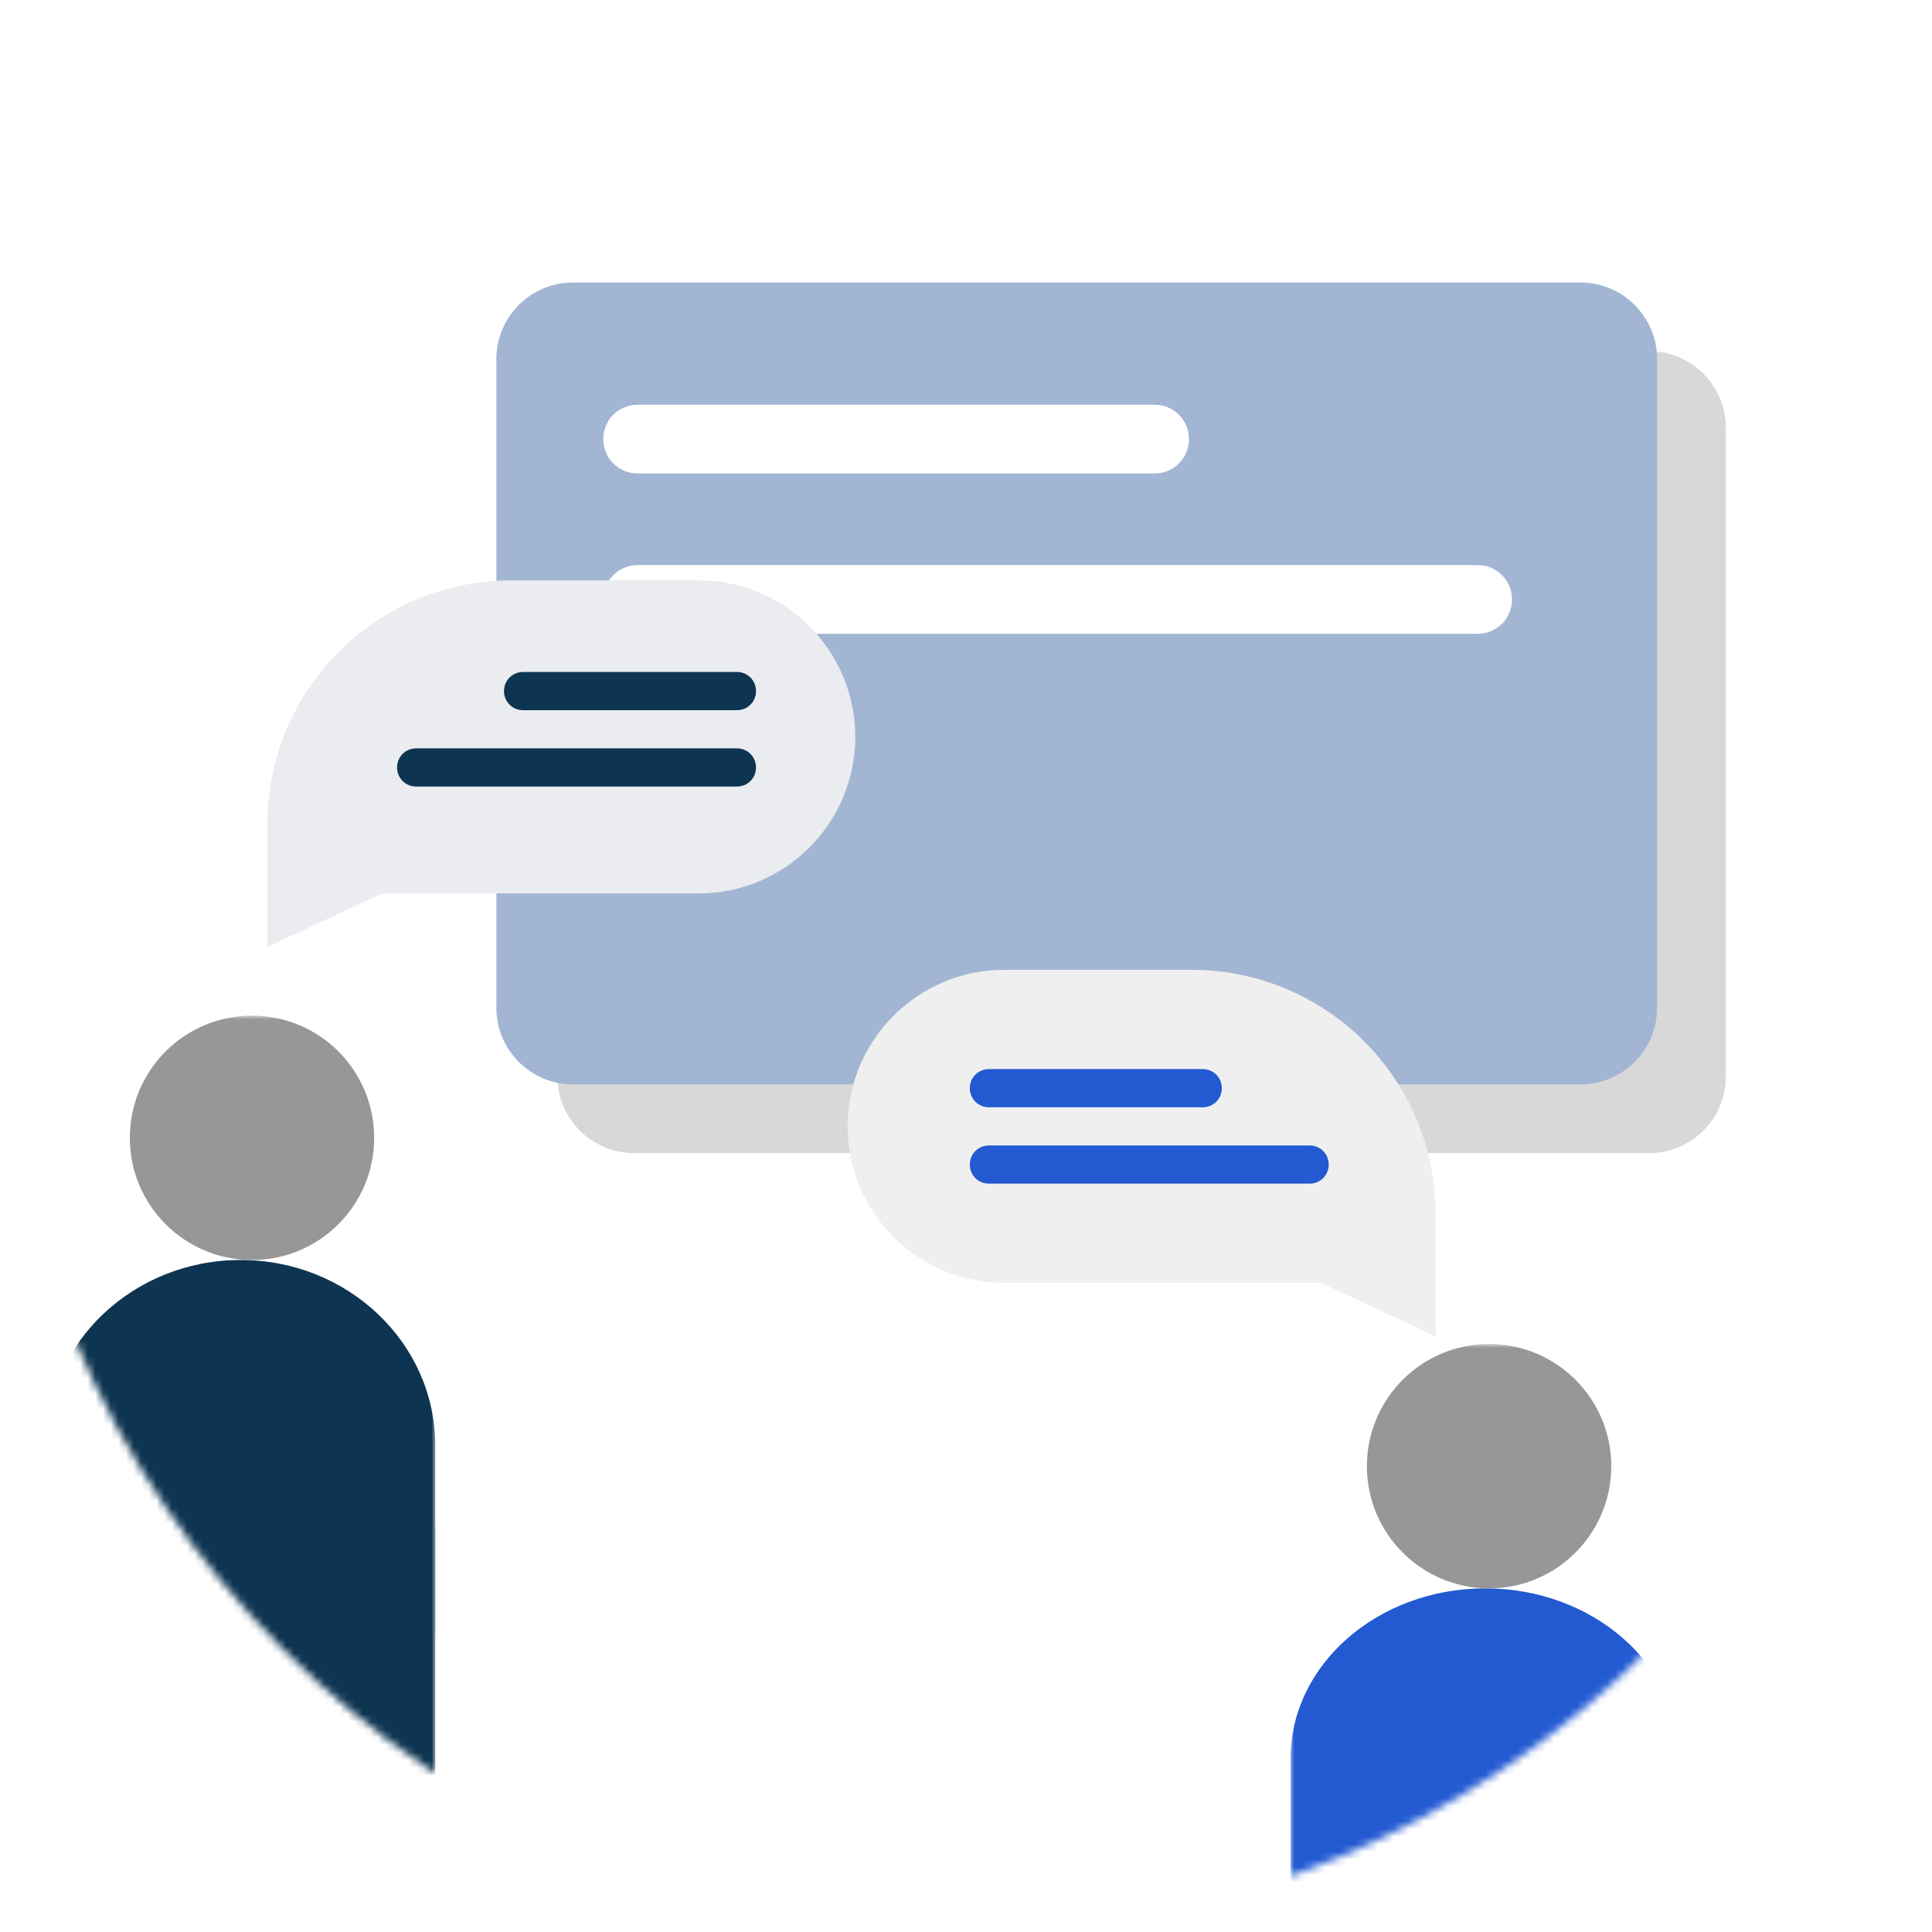 <?xml version="1.0" encoding="utf-8"?>
<!-- Generator: Adobe Illustrator 25.2.1, SVG Export Plug-In . SVG Version: 6.00 Build 0)  -->
<svg version="1.1" id="Capa_1" xmlns="http://www.w3.org/2000/svg" xmlns:xlink="http://www.w3.org/1999/xlink" x="0px" y="0px"
	 viewBox="0 0 253 253" style="enable-background:new 0 0 253 253;" xml:space="preserve">
<style type="text/css">
	.st0{filter:url(#Adobe_OpacityMaskFilter);}
	.st1{fill-rule:evenodd;clip-rule:evenodd;fill:#FFFFFF;}
	.st2{mask:url(#mask-2_1_);}
	.st3{fill-rule:evenodd;clip-rule:evenodd;fill:#0D3451;}
	.st4{fill-rule:evenodd;clip-rule:evenodd;fill:#979797;}
	.st5{filter:url(#Adobe_OpacityMaskFilter_1_);}
	.st6{mask:url(#mask-2_2_);}
	.st7{fill-rule:evenodd;clip-rule:evenodd;fill:#235AD2;}
	.st8{fill-rule:evenodd;clip-rule:evenodd;fill:#D8D8D8;}
	.st9{fill-rule:evenodd;clip-rule:evenodd;fill:#A2B6D3;}
	.st10{fill-rule:evenodd;clip-rule:evenodd;fill:#EAECEF;}
	.st11{fill-rule:evenodd;clip-rule:evenodd;fill:#EFEFEF;}
</style>
<g id="ilustraciones">
	<g id="Artboard" transform="translate(-202, -229)">
		<g id="Group-10" transform="translate(202, 229)">
			<g id="Group-17">
				<g id="Group-33">
					<defs>
						<filter id="Adobe_OpacityMaskFilter" filterUnits="userSpaceOnUse" x="6" y="133" width="51" height="103">
							<feColorMatrix  type="matrix" values="1 0 0 0 0  0 1 0 0 0  0 0 1 0 0  0 0 0 1 0"/>
						</filter>
					</defs>
					<mask maskUnits="userSpaceOnUse" x="6" y="133" width="51" height="103" id="mask-2_1_">
						<g class="st0">
							<circle id="path-1_2_" class="st1" cx="126.5" cy="126.5" r="126.5"/>
						</g>
					</mask>
					<g class="st2">
						<g transform="translate(7, 133)">
							<path id="Oval" class="st3" d="M24.5,81c4.7,0,13.2,0,25.5,0c0-12,0-20.3,0-24.7C50,42.9,38.6,32,24.5,32S-1,42.9-1,56.3
								c0,4.3,0,12.5,0,24.7C11.1,81,19.6,81,24.5,81z"/>
							<rect id="Rectangle" x="9" y="67" class="st3" width="41" height="36"/>
							<circle id="Oval_1_" class="st4" cx="26" cy="16" r="16"/>
						</g>
					</g>
					<defs>
						<filter id="Adobe_OpacityMaskFilter_1_" filterUnits="userSpaceOnUse" x="169" y="176" width="51" height="77">
							<feColorMatrix  type="matrix" values="1 0 0 0 0  0 1 0 0 0  0 0 1 0 0  0 0 0 1 0"/>
						</filter>
					</defs>
					<mask maskUnits="userSpaceOnUse" x="169" y="176" width="51" height="77" id="mask-2_2_">
						<g class="st5">
							<circle id="path-1_3_" class="st1" cx="126.5" cy="126.5" r="126.5"/>
						</g>
					</mask>
					<g id="Oval_2_" class="st6">
						<g transform="translate(169, 176)">
							<path class="st7" d="M25.5,77c4.7,0,13.2,0,25.5,0c0-11,0-18.6,0-22.7C51,42,39.6,32,25.5,32S0,42,0,54.3C0,58.2,0,65.8,0,77
								C12.1,77,20.6,77,25.5,77z"/>
							<circle class="st4" cx="26" cy="16" r="16"/>
						</g>
					</g>
				</g>
				<path id="Rectangle_1_" class="st8" d="M83,46h133c5.5,0,10,4.5,10,10v85c0,5.5-4.5,10-10,10H83c-5.5,0-10-4.5-10-10V56
					C73,50.5,77.5,46,83,46z"/>
				<path id="Rectangle_2_" class="st9" d="M75,37h132c5.5,0,10,4.5,10,10v85c0,5.5-4.5,10-10,10H75c-5.5,0-10-4.5-10-10V47
					C65,41.5,69.5,37,75,37z"/>
				<path id="Rectangle_3_" class="st1" d="M83.5,53h67.7c2.5,0,4.5,2,4.5,4.5l0,0c0,2.5-2,4.5-4.5,4.5H83.5C81,62,79,60,79,57.5
					l0,0C79,55,81,53,83.5,53z"/>
				<path id="Rectangle_4_" class="st1" d="M83.5,74h110c2.5,0,4.5,2,4.5,4.5l0,0c0,2.5-2,4.5-4.5,4.5h-110C81,83,79,81,79,78.5l0,0
					C79,76,81,74,83.5,74z"/>
				<path id="Combined-Shape" class="st10" d="M35,108c0-17.7,14.3-32,32-32h24.5c11.3,0,20.5,9.2,20.5,20.5S102.8,117,91.5,117H50
					l-15,7V108z"/>
				<path id="Combined-Shape_1_" class="st11" d="M188,159c0-17.7-14.3-32-32-32h-24.5c-11.3,0-20.5,9.2-20.5,20.5
					s9.2,20.5,20.5,20.5H173l15,7V159z"/>
			</g>
			<path id="Rectangle_5_" class="st3" d="M68.5,88h28c1.4,0,2.5,1.1,2.5,2.5l0,0c0,1.4-1.1,2.5-2.5,2.5h-28c-1.4,0-2.5-1.1-2.5-2.5
				l0,0C66,89.1,67.1,88,68.5,88z"/>
			<path id="Rectangle_6_" class="st3" d="M54.5,98h42c1.4,0,2.5,1.1,2.5,2.5l0,0c0,1.4-1.1,2.5-2.5,2.5h-42c-1.4,0-2.5-1.1-2.5-2.5
				l0,0C52,99.1,53.1,98,54.5,98z"/>
			<path id="Rectangle_7_" class="st7" d="M157.5,145h-28c-1.4,0-2.5-1.1-2.5-2.5l0,0c0-1.4,1.1-2.5,2.5-2.5h28
				c1.4,0,2.5,1.1,2.5,2.5l0,0C160,143.9,158.9,145,157.5,145z"/>
			<path id="Rectangle_8_" class="st7" d="M171.5,155h-42c-1.4,0-2.5-1.1-2.5-2.5l0,0c0-1.4,1.1-2.5,2.5-2.5h42
				c1.4,0,2.5,1.1,2.5,2.5l0,0C174,153.9,172.9,155,171.5,155z"/>
		</g>
	</g>
</g>
</svg>

